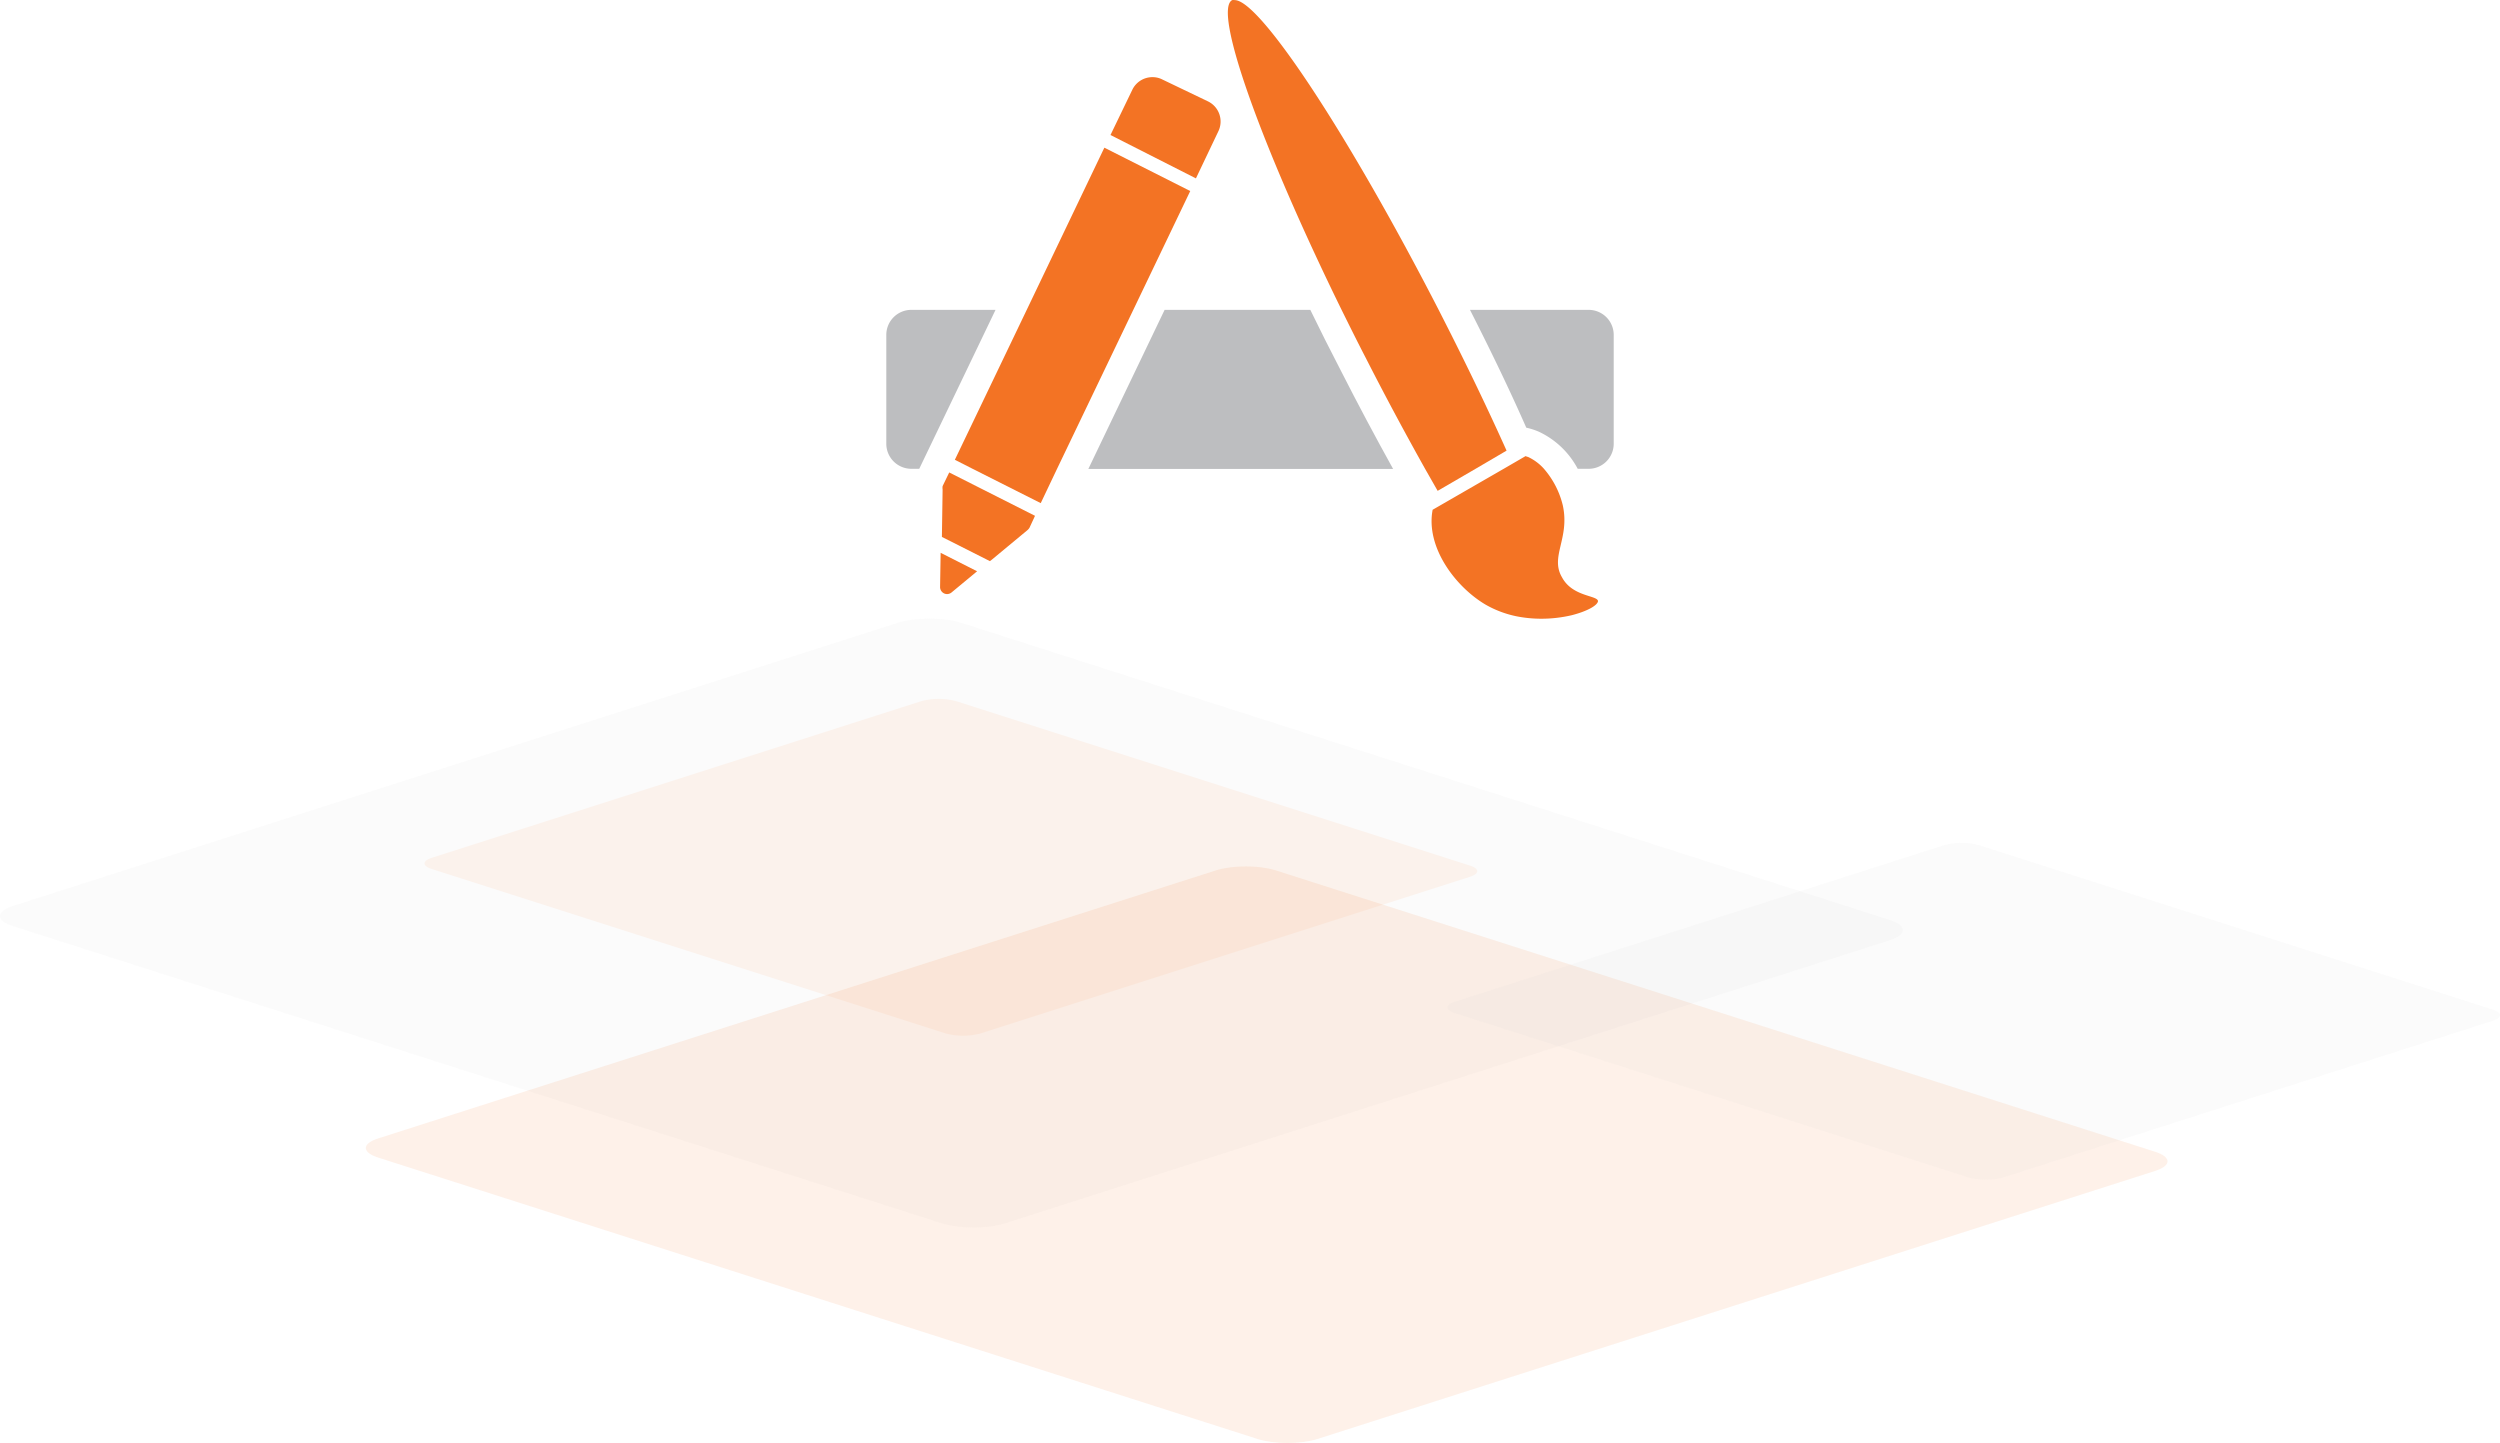 <svg id="Warstwa_1" data-name="Warstwa 1" xmlns="http://www.w3.org/2000/svg" viewBox="0 0 1354.16 781.6"><defs><style>.cls-1{fill:#bdbec0;}.cls-2{fill:#f37324;}.cls-3{fill:#c6c6c5;}.cls-3,.cls-5{opacity:0.07;}.cls-4,.cls-5{fill:#f37425;}.cls-4{opacity:0.1;}</style></defs><title>aplikacje_dedykowane</title><g id="Warstwa_2" data-name="Warstwa 2"><g id="Warstwa_2-2" data-name="Warstwa 2-2"><path class="cls-1" d="M1011.24,417.83H932.32L891,504h165.09c-9.46-17.08-19-34.92-28.37-53.37C1021.92,439.48,1016.43,428.5,1011.24,417.83Z" transform="translate(-301.49 -249.99)"/><path class="cls-1" d="M1135.08,483.86a45.72,45.72,0,0,1,21,20.06H1162a13.58,13.58,0,0,0,13.58-13.58V431.25A13.58,13.58,0,0,0,1162,417.83h-64.28c11.06,21.73,21.43,43.16,30.5,63.82A36.69,36.69,0,0,1,1135.08,483.86Z" transform="translate(-301.49 -249.99)"/><path class="cls-1" d="M795.14,417.83a13.56,13.56,0,0,0-13.57,13.42v59.09a13.57,13.57,0,0,0,13.57,13.58h4.27l41.33-86.09Z" transform="translate(-301.49 -249.99)"/><path class="cls-2" d="M956,305,931,293a11.54,11.54,0,0,0-5.19-1.22,12.07,12.07,0,0,0-11,6.86L903,323.12l46.28,23.49,12.13-25.47A12.13,12.13,0,0,0,956,305Z" transform="translate(-301.49 -249.99)"/><path class="cls-2" d="M812.07,513.3h0a6.72,6.72,0,0,0,0,1.9l-.38,25.09v.53l26,13.12.91-.69,19.22-15.93a6,6,0,0,0,1.3-1.45h0l3-6.48L815.65,505.9Z" transform="translate(-301.49 -249.99)"/><path class="cls-2" d="M810.7,567.89a3.8,3.8,0,0,0,3.73,3.89h.08a3.91,3.91,0,0,0,2.44-.91l13.8-11.44-19.75-10Z" transform="translate(-301.49 -249.99)"/><polygon class="cls-2" points="556.18 167.76 517.21 249.05 526.82 253.93 563.73 272.53 572.57 253.93 613.9 167.76 644.71 103.48 598.19 79.99 556.18 167.76"/><path class="cls-2" d="M1147.58,562.71c-6.63-11.21,4.27-21,.46-38.82a47,47,0,0,0-10.45-20.2,26.64,26.64,0,0,0-8.39-6.18,10,10,0,0,1-1.37-.46l-11.44,6.64-38.89,22.42c-3.88,20.36,12.51,41.86,28.68,51.39a56.44,56.44,0,0,0,17.23,6.41,69.55,69.55,0,0,0,13,1.22,71.9,71.9,0,0,0,16.47-1.91c8.39-2.14,14-5.34,14.19-7.63C1166.8,572.39,1153.22,573.31,1147.58,562.71Z" transform="translate(-301.49 -249.99)"/><path class="cls-2" d="M1100.76,503.92l16.78-9.84c-10.07-22.42-21.73-46.74-34.62-72l-2.29-4.5c-48.8-94.86-96.69-167.53-110.34-167.53a2.89,2.89,0,0,0-1.37,0c-10.52,5.41,15.25,78,59.25,167.76,4.19,8.46,8.46,17.08,13,25.85,10.91,21.42,21.81,41.63,32.26,60.31l6.78,11.9Z" transform="translate(-301.49 -249.99)"/></g></g><path class="cls-3" d="M1325.15,759.26,845.84,912.63c-9.39,3-24.78,3-34.18,0l-503.12-161c-9.4-3-9.4-7.93,0-10.93l479.3-153.38c9.4-3,24.78-3,34.18,0l503.13,161C1334.55,751.33,1334.55,756.25,1325.15,759.26Z" transform="translate(-301.49 -249.99)"/><path class="cls-4" d="M1468.88,884.23l-453.82,145.22c-8.9,2.85-23.46,2.85-32.36,0L506.32,877c-8.9-2.85-8.9-7.51,0-10.36L960.14,721.43c8.9-2.85,23.46-2.85,32.36,0l476.38,152.44C1477.78,876.72,1477.78,881.38,1468.88,884.23Z" transform="translate(-301.49 -249.99)"/><path class="cls-3" d="M1651.74,802.91l-265.15,84.85a36.52,36.52,0,0,1-18.91,0l-278.33-89.07c-5.2-1.66-5.2-4.38,0-6.05l265.15-84.85a36.52,36.52,0,0,1,18.91,0l278.33,89.07C1656.94,798.52,1656.94,801.25,1651.74,802.91Z" transform="translate(-301.49 -249.99)"/><path class="cls-5" d="M1097.74,724.91,832.59,809.76a36.52,36.52,0,0,1-18.91,0L535.35,720.69c-5.2-1.66-5.2-4.38,0-6.05L800.5,629.79a36.52,36.52,0,0,1,18.91,0l278.33,89.07C1102.94,720.52,1102.94,723.25,1097.74,724.91Z" transform="translate(-301.49 -249.99)"/></svg>